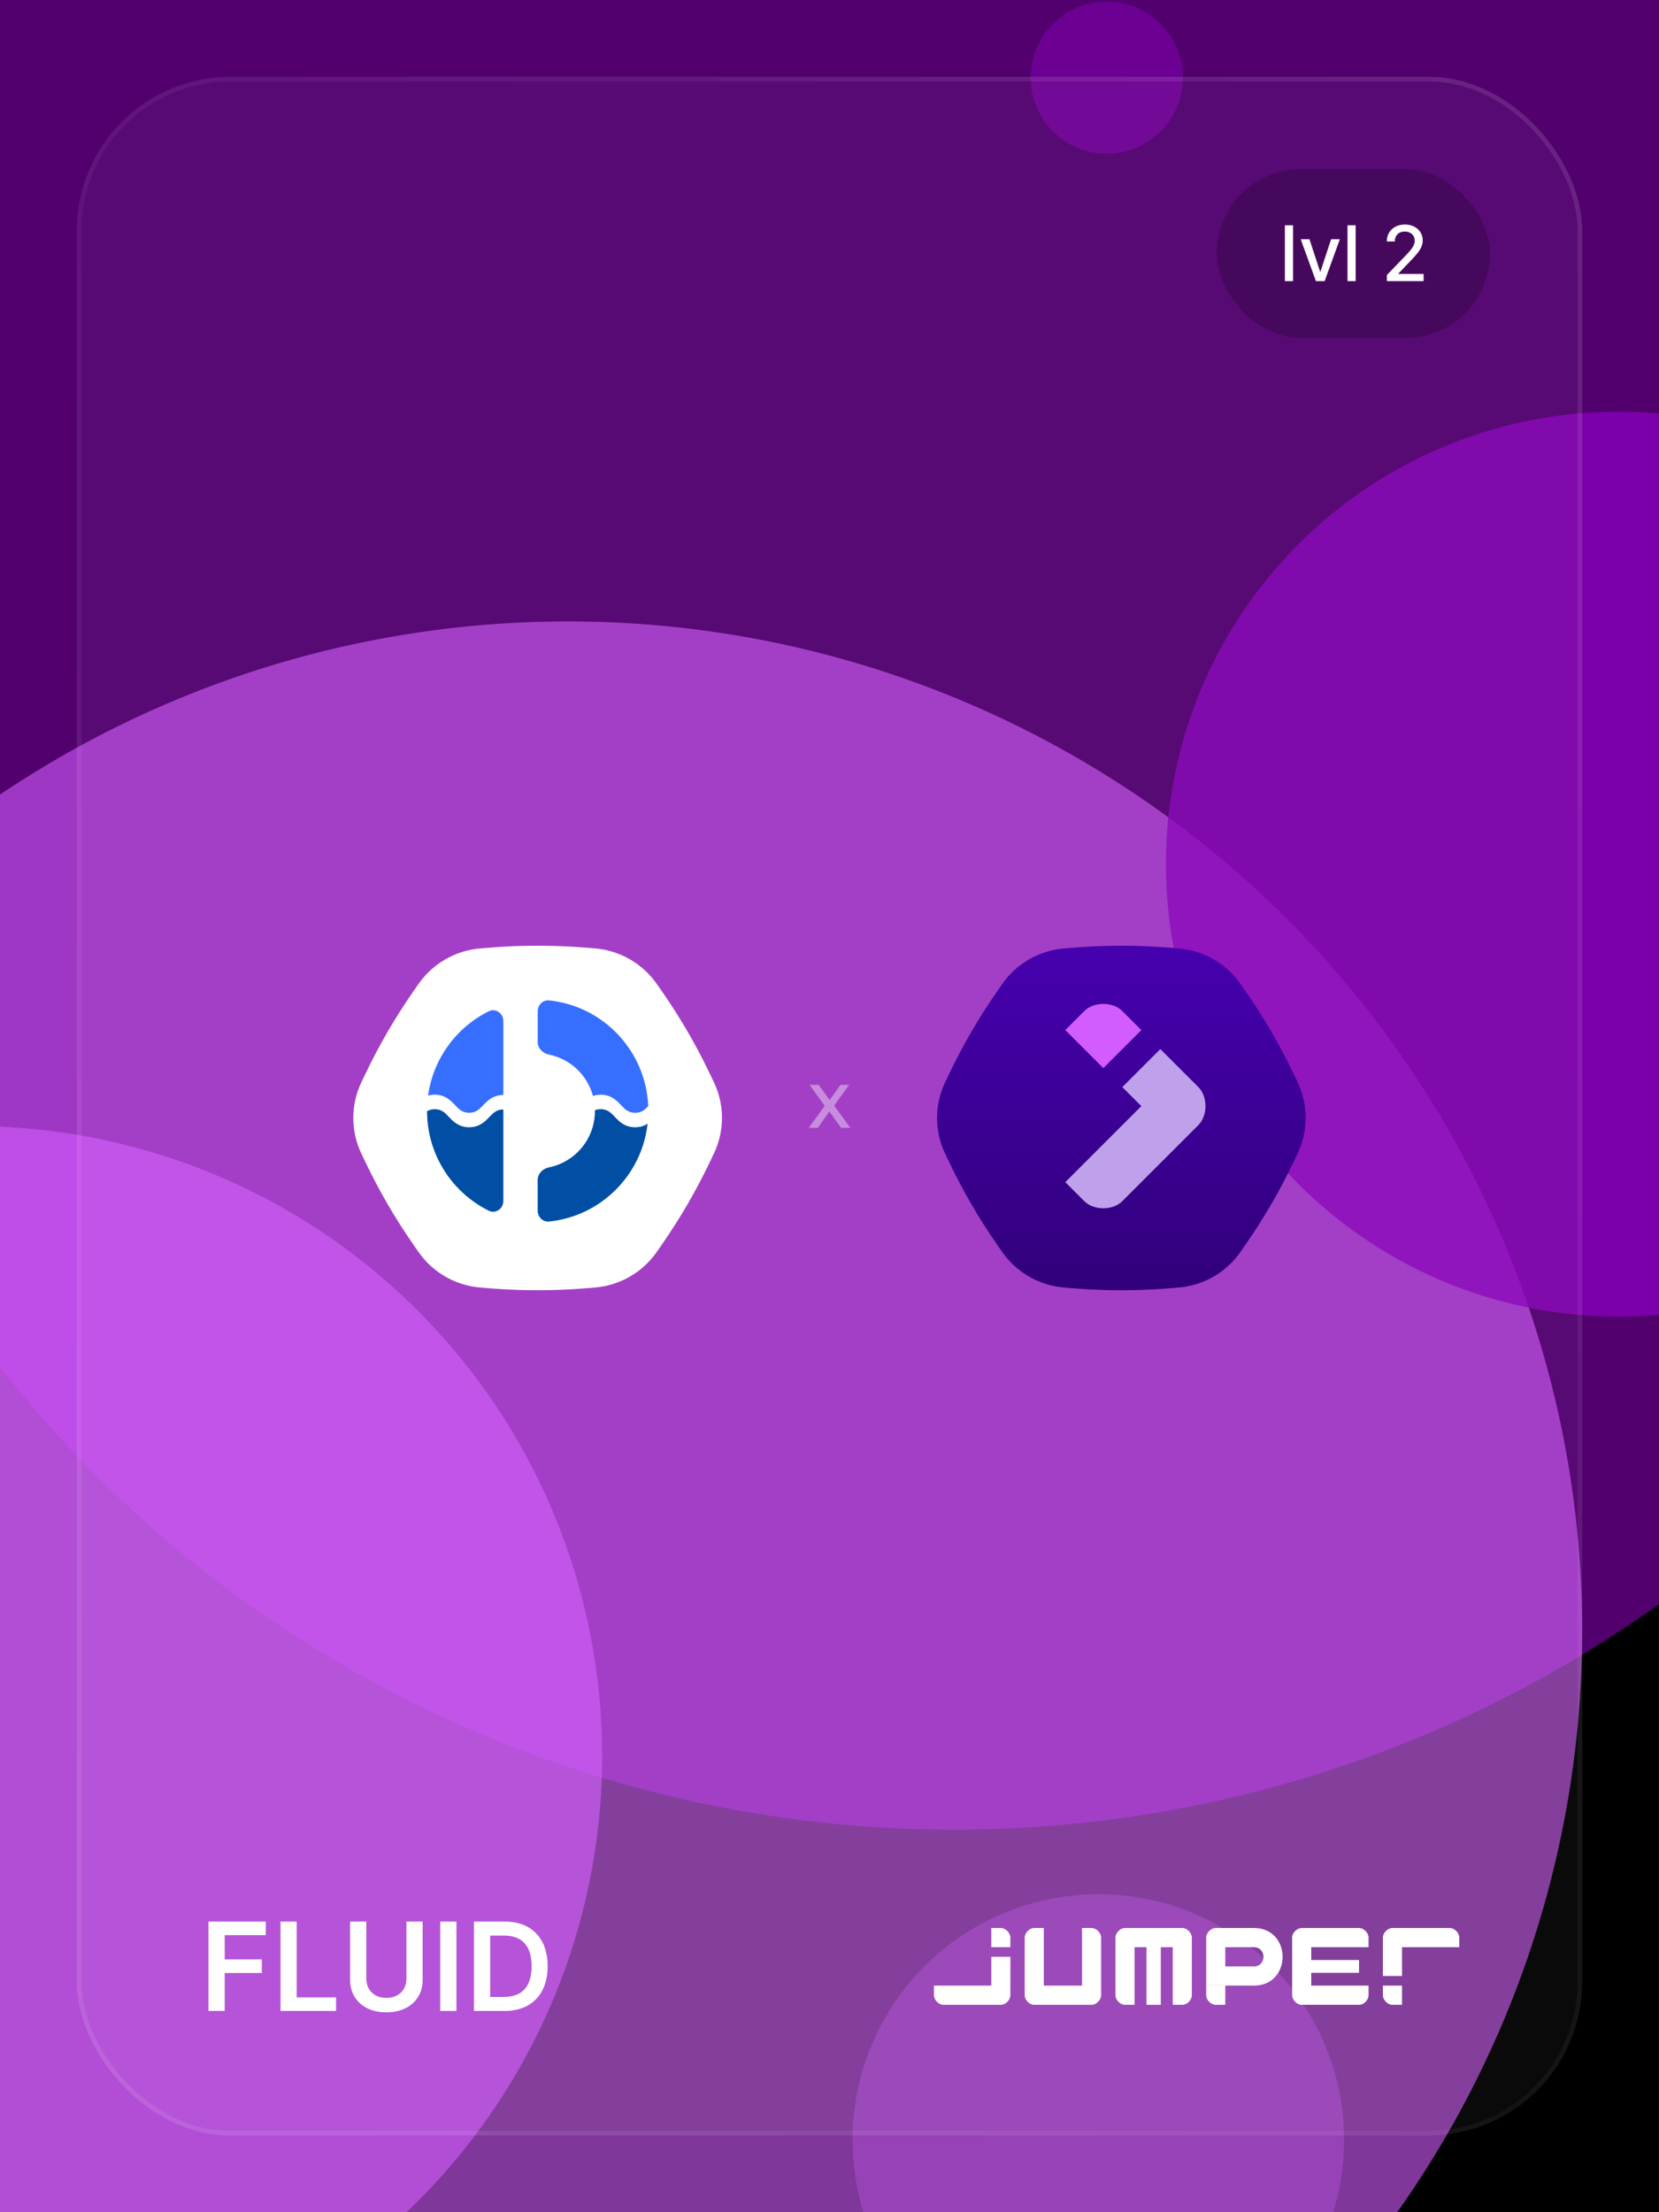 <svg width="1080" height="1440" viewBox="0 0 1080 1440" fill="none" xmlns="http://www.w3.org/2000/svg">
<g clip-path="url(#clip0_11820_30142)">
<rect width="1080" height="1440" fill="black"/>
<g opacity="0.6" filter="url(#filter0_f_11820_30142)">
<ellipse cx="620.864" cy="406" rx="788.7" ry="785" fill="url(#paint0_linear_11820_30142)"/>
</g>
<g opacity="0.6" filter="url(#filter1_f_11820_30142)">
<ellipse cx="369.727" cy="1061.67" rx="660.273" ry="657.176" fill="url(#paint1_linear_11820_30142)"/>
</g>
<g opacity="0.6" filter="url(#filter2_f_11820_30142)">
<circle cx="-18" cy="1143" r="410" fill="#D35CFF"/>
</g>
<g opacity="0.3" filter="url(#filter3_f_11820_30142)">
<circle cx="715" cy="1393" r="160" fill="#D35CFF"/>
</g>
<g opacity="0.5" filter="url(#filter4_f_11820_30142)">
<circle cx="720.5" cy="50.5" r="49.5" fill="#8700B8"/>
</g>
<g opacity="0.8" filter="url(#filter5_f_11820_30142)">
<circle cx="1053.5" cy="562.5" r="294.5" fill="#8700B8"/>
</g>
<g filter="url(#filter6_b_11820_30142)">
<rect x="50" y="50" width="980" height="1340" rx="100" fill="white" fill-opacity="0.04"/>
<rect x="51.5" y="51.5" width="977" height="1337" rx="98.5" stroke="url(#paint2_linear_11820_30142)" stroke-width="3"/>
</g>
<g filter="url(#filter7_d_11820_30142)">
<path fill-rule="evenodd" clip-rule="evenodd" d="M461.902 690.931C453.144 672.621 442.932 655.035 431.362 638.34L427.63 633.007C423.035 626.379 417.013 620.852 410.001 616.828C402.989 612.804 395.163 610.383 387.093 609.742L380.541 609.217C360.212 607.594 339.787 607.594 319.459 609.217L312.907 609.742C304.836 610.383 297.011 612.804 289.999 616.828C282.987 620.852 276.965 626.379 272.37 633.007L268.638 638.388C257.068 655.083 246.855 672.669 238.098 690.979L235.278 696.873C231.803 704.142 230 712.09 230 720.138C230 728.186 231.803 736.134 235.278 743.403L238.098 749.297C246.855 767.607 257.068 785.193 268.638 801.888L272.37 807.269C276.965 813.896 282.987 819.424 289.999 823.448C297.011 827.473 304.836 829.893 312.907 830.534L319.459 831.059C339.787 832.682 360.212 832.682 380.541 831.059L387.093 830.534C395.169 829.885 402.999 827.453 410.011 823.416C417.024 819.379 423.042 813.838 427.63 807.197L431.362 801.816C442.932 785.122 453.144 767.536 461.902 749.225L464.722 743.331C468.196 736.062 470 728.115 470 720.066C470 712.018 468.196 704.071 464.722 696.801L461.902 690.931Z" fill="white"/>
</g>
<g filter="url(#filter8_d_11820_30142)">
<path d="M422 717.021C420.48 681.008 392.747 651.809 357.473 648.174C353.38 647.749 350.034 651.142 350.034 655.276V675.233C350.034 679.367 353.402 682.64 357.438 683.456C371.288 686.262 382.357 696.781 386.007 710.359C387.484 709.852 389.165 709.543 391.108 709.535C397.813 709.567 401.43 713.287 404.248 716.296C406.884 719.072 408.987 721.252 413.396 721.317C417.502 721.323 419.604 719.462 422 717.021Z" fill="#366FFF"/>
<path d="M318.175 655.234C322.719 652.981 327.679 656.568 327.679 661.657V709.732C320.969 709.779 317.39 713.428 314.562 716.394L314.503 716.455C311.862 719.169 309.764 721.324 305.347 721.317C300.938 721.252 298.835 719.072 296.199 716.296C293.38 713.287 289.763 709.567 283.059 709.535C281.427 709.541 279.98 709.76 278.684 710.131C282.011 685.976 297.211 665.633 318.175 655.234Z" fill="#366FFF"/>
<path d="M357.473 792.103C353.38 792.524 350.034 789.134 350.034 785V765.043C350.034 760.911 353.402 757.636 357.438 756.82C374.467 753.37 387.292 738.26 387.292 720.138C387.292 719.974 387.291 719.809 387.288 719.645C388.37 719.207 389.609 718.957 391.118 718.959C395.527 719.024 397.63 721.204 400.265 723.98C403.084 726.989 406.701 730.709 413.405 730.741C416.854 730.728 419.478 729.764 421.598 728.429C417.781 762.032 391.041 788.643 357.473 792.103Z" fill="#004FA5"/>
<path d="M278 720.263C278.048 748.679 294.406 773.253 318.175 785.042C322.719 787.295 327.678 783.708 327.678 778.619V719.156C323.306 719.171 321.216 721.319 318.589 724.018L318.53 724.079C315.693 727.054 312.102 730.715 305.356 730.741C298.652 730.709 295.034 726.989 292.216 723.98C289.58 721.204 287.477 719.024 283.068 718.959C280.951 718.956 279.367 719.449 278 720.263Z" fill="#004FA5"/>
</g>
<path d="M526.493 734.138L538.293 717.898V721.818L527.053 706.138H532.933L541.293 717.738L538.893 717.778L547.173 706.138H552.813L541.653 721.538V717.778L553.533 734.138H547.533L538.733 721.818H541.093L532.413 734.138H526.493Z" fill="white" fill-opacity="0.4"/>
<g filter="url(#filter9_d_11820_30142)">
<path fill-rule="evenodd" clip-rule="evenodd" d="M841.902 690.931C833.144 672.621 822.932 655.035 811.362 638.34L807.63 633.007C803.035 626.379 797.013 620.852 790.001 616.828C782.989 612.804 775.163 610.383 767.093 609.742L760.541 609.217C740.212 607.594 719.787 607.594 699.459 609.217L692.907 609.742C684.836 610.383 677.011 612.804 669.999 616.828C662.987 620.852 656.965 626.379 652.37 633.007L648.638 638.388C637.068 655.083 626.855 672.669 618.098 690.979L615.278 696.873C611.803 704.142 610 712.09 610 720.138C610 728.186 611.803 736.134 615.278 743.403L618.098 749.297C626.855 767.607 637.068 785.193 648.638 801.888L652.37 807.269C656.965 813.896 662.987 819.424 669.999 823.448C677.011 827.473 684.836 829.893 692.907 830.534L699.459 831.059C719.787 832.682 740.212 832.682 760.541 831.059L767.093 830.534C775.169 829.885 782.999 827.453 790.011 823.416C797.024 819.379 803.042 813.838 807.63 807.197L811.362 801.816C822.932 785.122 833.144 767.536 841.902 749.225L844.722 743.331C848.196 736.062 850 728.115 850 720.066C850 712.018 848.196 704.071 844.722 696.801L841.902 690.931Z" fill="url(#paint3_linear_11820_30142)"/>
</g>
<path d="M742.994 719.998L693.496 769.495L705.87 781.869C712.057 788.056 724.431 788.056 730.619 781.869L780.115 732.372C786.303 726.185 786.303 713.81 780.115 707.624L755.368 682.875L730.619 707.624L742.994 719.998Z" fill="#BEA0EB"/>
<path d="M693.496 670.501L705.87 658.127C712.057 651.94 724.432 651.94 730.619 658.127L742.993 670.501L718.245 695.249L693.496 670.501Z" fill="#D35CFF"/>
<path d="M135.739 1309V1250.82H173.011V1259.65H146.278V1275.45H170.455V1284.28H146.278V1309H135.739ZM182.614 1309V1250.82H193.153V1300.16H218.778V1309H182.614ZM264.602 1250.82H275.142V1288.83C275.142 1293 274.157 1296.66 272.188 1299.82C270.237 1302.99 267.491 1305.46 263.949 1307.24C260.407 1309 256.269 1309.88 251.534 1309.88C246.78 1309.88 242.633 1309 239.091 1307.24C235.549 1305.46 232.803 1302.99 230.852 1299.82C228.902 1296.66 227.926 1293 227.926 1288.83V1250.82H238.466V1287.95C238.466 1290.37 238.996 1292.53 240.057 1294.43C241.136 1296.32 242.652 1297.81 244.602 1298.89C246.553 1299.95 248.864 1300.48 251.534 1300.48C254.205 1300.48 256.515 1299.95 258.466 1298.89C260.436 1297.81 261.951 1296.32 263.011 1294.43C264.072 1292.53 264.602 1290.37 264.602 1287.95V1250.82ZM297.138 1250.82V1309H286.598V1250.82H297.138ZM328.267 1309H308.551V1250.82H328.665C334.441 1250.82 339.403 1251.98 343.551 1254.31C347.718 1256.62 350.919 1259.95 353.153 1264.28C355.388 1268.62 356.506 1273.81 356.506 1279.85C356.506 1285.91 355.379 1291.12 353.125 1295.48C350.89 1299.83 347.661 1303.18 343.438 1305.51C339.233 1307.84 334.176 1309 328.267 1309ZM319.091 1299.88H327.756C331.809 1299.88 335.189 1299.14 337.898 1297.66C340.606 1296.17 342.642 1293.94 344.006 1290.99C345.369 1288.02 346.051 1284.3 346.051 1279.85C346.051 1275.4 345.369 1271.71 344.006 1268.77C342.642 1265.82 340.625 1263.61 337.955 1262.15C335.303 1260.68 332.008 1259.94 328.068 1259.94H319.091V1299.88Z" fill="white"/>
<path d="M900.256 1286.25H912.692V1267.5H950V1261.25C950 1258.12 946.891 1255 943.782 1255H906.474C903.365 1255 900.256 1258.12 900.256 1261.25V1286.25Z" fill="white"/>
<path d="M912.692 1305H906.474C903.365 1305 900.256 1301.87 900.256 1298.75V1292.5H912.692V1305Z" fill="white"/>
<path d="M853.619 1292.5V1284.17H884.71V1275.83H853.619V1267.5H890.929V1261.25C890.929 1258.12 887.819 1255 884.71 1255H847.401C844.292 1255 841.183 1258.12 841.183 1261.25V1298.75C841.183 1301.87 844.292 1305 847.401 1305H884.71C887.819 1305 890.929 1301.87 890.929 1298.75V1292.5H853.619Z" fill="white"/>
<path d="M785.219 1292.5H797.655V1305H791.437C788.328 1305 785.219 1301.87 785.219 1298.75V1292.5Z" fill="white"/>
<path fill-rule="evenodd" clip-rule="evenodd" d="M791.437 1255C788.328 1255 785.219 1258.12 785.219 1261.25V1292.5H816.31C828.746 1292.5 834.965 1283.12 834.965 1273.75C834.965 1264.37 828.746 1255 816.31 1255H791.437ZM816.31 1267.5H797.655V1280H816.31C820.974 1280 822.528 1276.05 822.528 1273.75C822.528 1271.45 820.974 1267.5 816.31 1267.5Z" fill="white"/>
<path d="M775.892 1261.25C775.892 1258.12 772.783 1255 769.673 1255H732.364C729.255 1255 726.146 1258.12 726.146 1261.25V1298.75C726.146 1301.87 729.255 1305 732.364 1305H738.582V1267.5H746.355V1305H755.683V1267.5H763.455V1305H769.673C772.783 1305 775.892 1301.87 775.892 1298.75C775.892 1295.62 775.892 1261.25 775.892 1261.25Z" fill="white"/>
<path d="M667.073 1261.25C667.073 1258.12 670.181 1255 673.29 1255H679.509V1292.5H704.382V1255H710.6C713.709 1255 716.819 1258.12 716.819 1261.25V1298.75C716.819 1301.87 713.709 1305 710.6 1305H673.29C670.181 1305 667.073 1301.87 667.073 1298.75V1261.25Z" fill="white"/>
<path d="M645.321 1255H651.527C654.636 1255 657.745 1258.12 657.745 1261.25L657.758 1267.5H645.321V1255Z" fill="white"/>
<path d="M657.758 1273.75H645.322V1292.5H608.013L608 1298.75C608 1301.87 611.109 1305 614.218 1305H651.528C654.637 1305 657.758 1301.87 657.746 1298.75L657.758 1273.75Z" fill="white"/>
<rect x="792" y="110" width="178" height="110" rx="55" fill="black" fill-opacity="0.2"/>
<path d="M841.759 146.636V183H836.45V146.636H841.759ZM872.232 155.727L862.342 183H856.66L846.752 155.727H852.452L859.359 176.714H859.643L866.532 155.727H872.232ZM882.53 146.636V183H877.221V146.636H882.53ZM902.834 183V179.023L915.138 166.274C916.452 164.889 917.536 163.676 918.388 162.634C919.252 161.581 919.897 160.58 920.323 159.634C920.749 158.687 920.962 157.68 920.962 156.615C920.962 155.408 920.678 154.366 920.11 153.49C919.542 152.602 918.767 151.922 917.784 151.448C916.802 150.963 915.695 150.72 914.464 150.72C913.162 150.72 912.025 150.987 911.055 151.519C910.084 152.052 909.338 152.804 908.817 153.774C908.297 154.745 908.036 155.881 908.036 157.183H902.798C902.798 154.97 903.307 153.034 904.325 151.377C905.343 149.72 906.74 148.436 908.516 147.524C910.291 146.601 912.309 146.139 914.57 146.139C916.855 146.139 918.867 146.595 920.607 147.506C922.359 148.406 923.726 149.637 924.709 151.2C925.691 152.75 926.183 154.502 926.183 156.455C926.183 157.805 925.928 159.125 925.419 160.415C924.922 161.705 924.052 163.143 922.809 164.729C921.566 166.304 919.838 168.215 917.624 170.464L910.398 178.028V178.295H926.768V183H902.834Z" fill="white"/>
</g>
<defs>
<filter id="filter0_f_11820_30142" x="-819.219" y="-1030.38" width="2880.16" height="2872.77" filterUnits="userSpaceOnUse" color-interpolation-filters="sRGB">
<feFlood flood-opacity="0" result="BackgroundImageFix"/>
<feBlend mode="normal" in="SourceGraphic" in2="BackgroundImageFix" result="shape"/>
<feGaussianBlur stdDeviation="325.691" result="effect1_foregroundBlur_11820_30142"/>
</filter>
<filter id="filter1_f_11820_30142" x="-1163.05" y="-468.014" width="3065.56" height="3059.36" filterUnits="userSpaceOnUse" color-interpolation-filters="sRGB">
<feFlood flood-opacity="0" result="BackgroundImageFix"/>
<feBlend mode="normal" in="SourceGraphic" in2="BackgroundImageFix" result="shape"/>
<feGaussianBlur stdDeviation="436.253" result="effect1_foregroundBlur_11820_30142"/>
</filter>
<filter id="filter2_f_11820_30142" x="-589.69" y="571.31" width="1143.38" height="1143.38" filterUnits="userSpaceOnUse" color-interpolation-filters="sRGB">
<feFlood flood-opacity="0" result="BackgroundImageFix"/>
<feBlend mode="normal" in="SourceGraphic" in2="BackgroundImageFix" result="shape"/>
<feGaussianBlur stdDeviation="80.845" result="effect1_foregroundBlur_11820_30142"/>
</filter>
<filter id="filter3_f_11820_30142" x="515" y="1193" width="400" height="400" filterUnits="userSpaceOnUse" color-interpolation-filters="sRGB">
<feFlood flood-opacity="0" result="BackgroundImageFix"/>
<feBlend mode="normal" in="SourceGraphic" in2="BackgroundImageFix" result="shape"/>
<feGaussianBlur stdDeviation="20" result="effect1_foregroundBlur_11820_30142"/>
</filter>
<filter id="filter4_f_11820_30142" x="641" y="-29" width="159" height="159" filterUnits="userSpaceOnUse" color-interpolation-filters="sRGB">
<feFlood flood-opacity="0" result="BackgroundImageFix"/>
<feBlend mode="normal" in="SourceGraphic" in2="BackgroundImageFix" result="shape"/>
<feGaussianBlur stdDeviation="15" result="effect1_foregroundBlur_11820_30142"/>
</filter>
<filter id="filter5_f_11820_30142" x="574.526" y="83.526" width="957.949" height="957.949" filterUnits="userSpaceOnUse" color-interpolation-filters="sRGB">
<feFlood flood-opacity="0" result="BackgroundImageFix"/>
<feBlend mode="normal" in="SourceGraphic" in2="BackgroundImageFix" result="shape"/>
<feGaussianBlur stdDeviation="92.237" result="effect1_foregroundBlur_11820_30142"/>
</filter>
<filter id="filter6_b_11820_30142" x="-110" y="-110" width="1300" height="1660" filterUnits="userSpaceOnUse" color-interpolation-filters="sRGB">
<feFlood flood-opacity="0" result="BackgroundImageFix"/>
<feGaussianBlur in="BackgroundImageFix" stdDeviation="80"/>
<feComposite in2="SourceAlpha" operator="in" result="effect1_backgroundBlur_11820_30142"/>
<feBlend mode="normal" in="SourceGraphic" in2="effect1_backgroundBlur_11820_30142" result="shape"/>
</filter>
<filter id="filter7_d_11820_30142" x="113.172" y="498.759" width="473.655" height="457.931" filterUnits="userSpaceOnUse" color-interpolation-filters="sRGB">
<feFlood flood-opacity="0" result="BackgroundImageFix"/>
<feColorMatrix in="SourceAlpha" type="matrix" values="0 0 0 0 0 0 0 0 0 0 0 0 0 0 0 0 0 0 127 0" result="hardAlpha"/>
<feOffset dy="7.586"/>
<feGaussianBlur stdDeviation="58.414"/>
<feComposite in2="hardAlpha" operator="out"/>
<feColorMatrix type="matrix" values="0 0 0 0 1 0 0 0 0 1 0 0 0 0 1 0 0 0 0.35 0"/>
<feBlend mode="normal" in2="BackgroundImageFix" result="effect1_dropShadow_11820_30142"/>
<feBlend mode="normal" in="SourceGraphic" in2="effect1_dropShadow_11820_30142" result="shape"/>
</filter>
<filter id="filter8_d_11820_30142" x="88.345" y="461.517" width="523.31" height="523.31" filterUnits="userSpaceOnUse" color-interpolation-filters="sRGB">
<feFlood flood-opacity="0" result="BackgroundImageFix"/>
<feColorMatrix in="SourceAlpha" type="matrix" values="0 0 0 0 0 0 0 0 0 0 0 0 0 0 0 0 0 0 127 0" result="hardAlpha"/>
<feOffset dy="3.034"/>
<feGaussianBlur stdDeviation="94.828"/>
<feComposite in2="hardAlpha" operator="out"/>
<feColorMatrix type="matrix" values="0 0 0 0 0.298 0 0 0 0 0.455 0 0 0 0 0.965 0 0 0 0.45 0"/>
<feBlend mode="normal" in2="BackgroundImageFix" result="effect1_dropShadow_11820_30142"/>
<feBlend mode="normal" in="SourceGraphic" in2="effect1_dropShadow_11820_30142" result="shape"/>
</filter>
<filter id="filter9_d_11820_30142" x="493.17" y="498.76" width="473.66" height="457.935" filterUnits="userSpaceOnUse" color-interpolation-filters="sRGB">
<feFlood flood-opacity="0" result="BackgroundImageFix"/>
<feColorMatrix in="SourceAlpha" type="matrix" values="0 0 0 0 0 0 0 0 0 0 0 0 0 0 0 0 0 0 127 0" result="hardAlpha"/>
<feOffset dy="7.59"/>
<feGaussianBlur stdDeviation="58.415"/>
<feComposite in2="hardAlpha" operator="out"/>
<feColorMatrix type="matrix" values="0 0 0 0 0.628 0 0 0 0 0.378 0 0 0 0 1 0 0 0 0.35 0"/>
<feBlend mode="normal" in2="BackgroundImageFix" result="effect1_dropShadow_11820_30142"/>
<feBlend mode="normal" in="SourceGraphic" in2="effect1_dropShadow_11820_30142" result="shape"/>
</filter>
<linearGradient id="paint0_linear_11820_30142" x1="-114.137" y1="102.021" x2="814.213" y2="492.621" gradientUnits="userSpaceOnUse">
<stop stop-color="#8700B8"/>
<stop offset="1" stop-color="#8700B8"/>
</linearGradient>
<linearGradient id="paint1_linear_11820_30142" x1="-245.592" y1="807.187" x2="531.592" y2="1134.18" gradientUnits="userSpaceOnUse">
<stop stop-color="#D35CFF"/>
<stop offset="1" stop-color="#D35CFF"/>
</linearGradient>
<linearGradient id="paint2_linear_11820_30142" x1="-136" y1="1245" x2="1158.5" y2="258" gradientUnits="userSpaceOnUse">
<stop stop-color="white" stop-opacity="0.1"/>
<stop offset="0.5" stop-color="white" stop-opacity="0.04"/>
<stop offset="1" stop-color="white" stop-opacity="0.1"/>
</linearGradient>
<linearGradient id="paint3_linear_11820_30142" x1="730" y1="608" x2="730" y2="832.276" gradientUnits="userSpaceOnUse">
<stop stop-color="#4600AF"/>
<stop offset="1" stop-color="#31007A"/>
</linearGradient>
<clipPath id="clip0_11820_30142">
<rect width="1080" height="1440" fill="white"/>
</clipPath>
</defs>
</svg>
